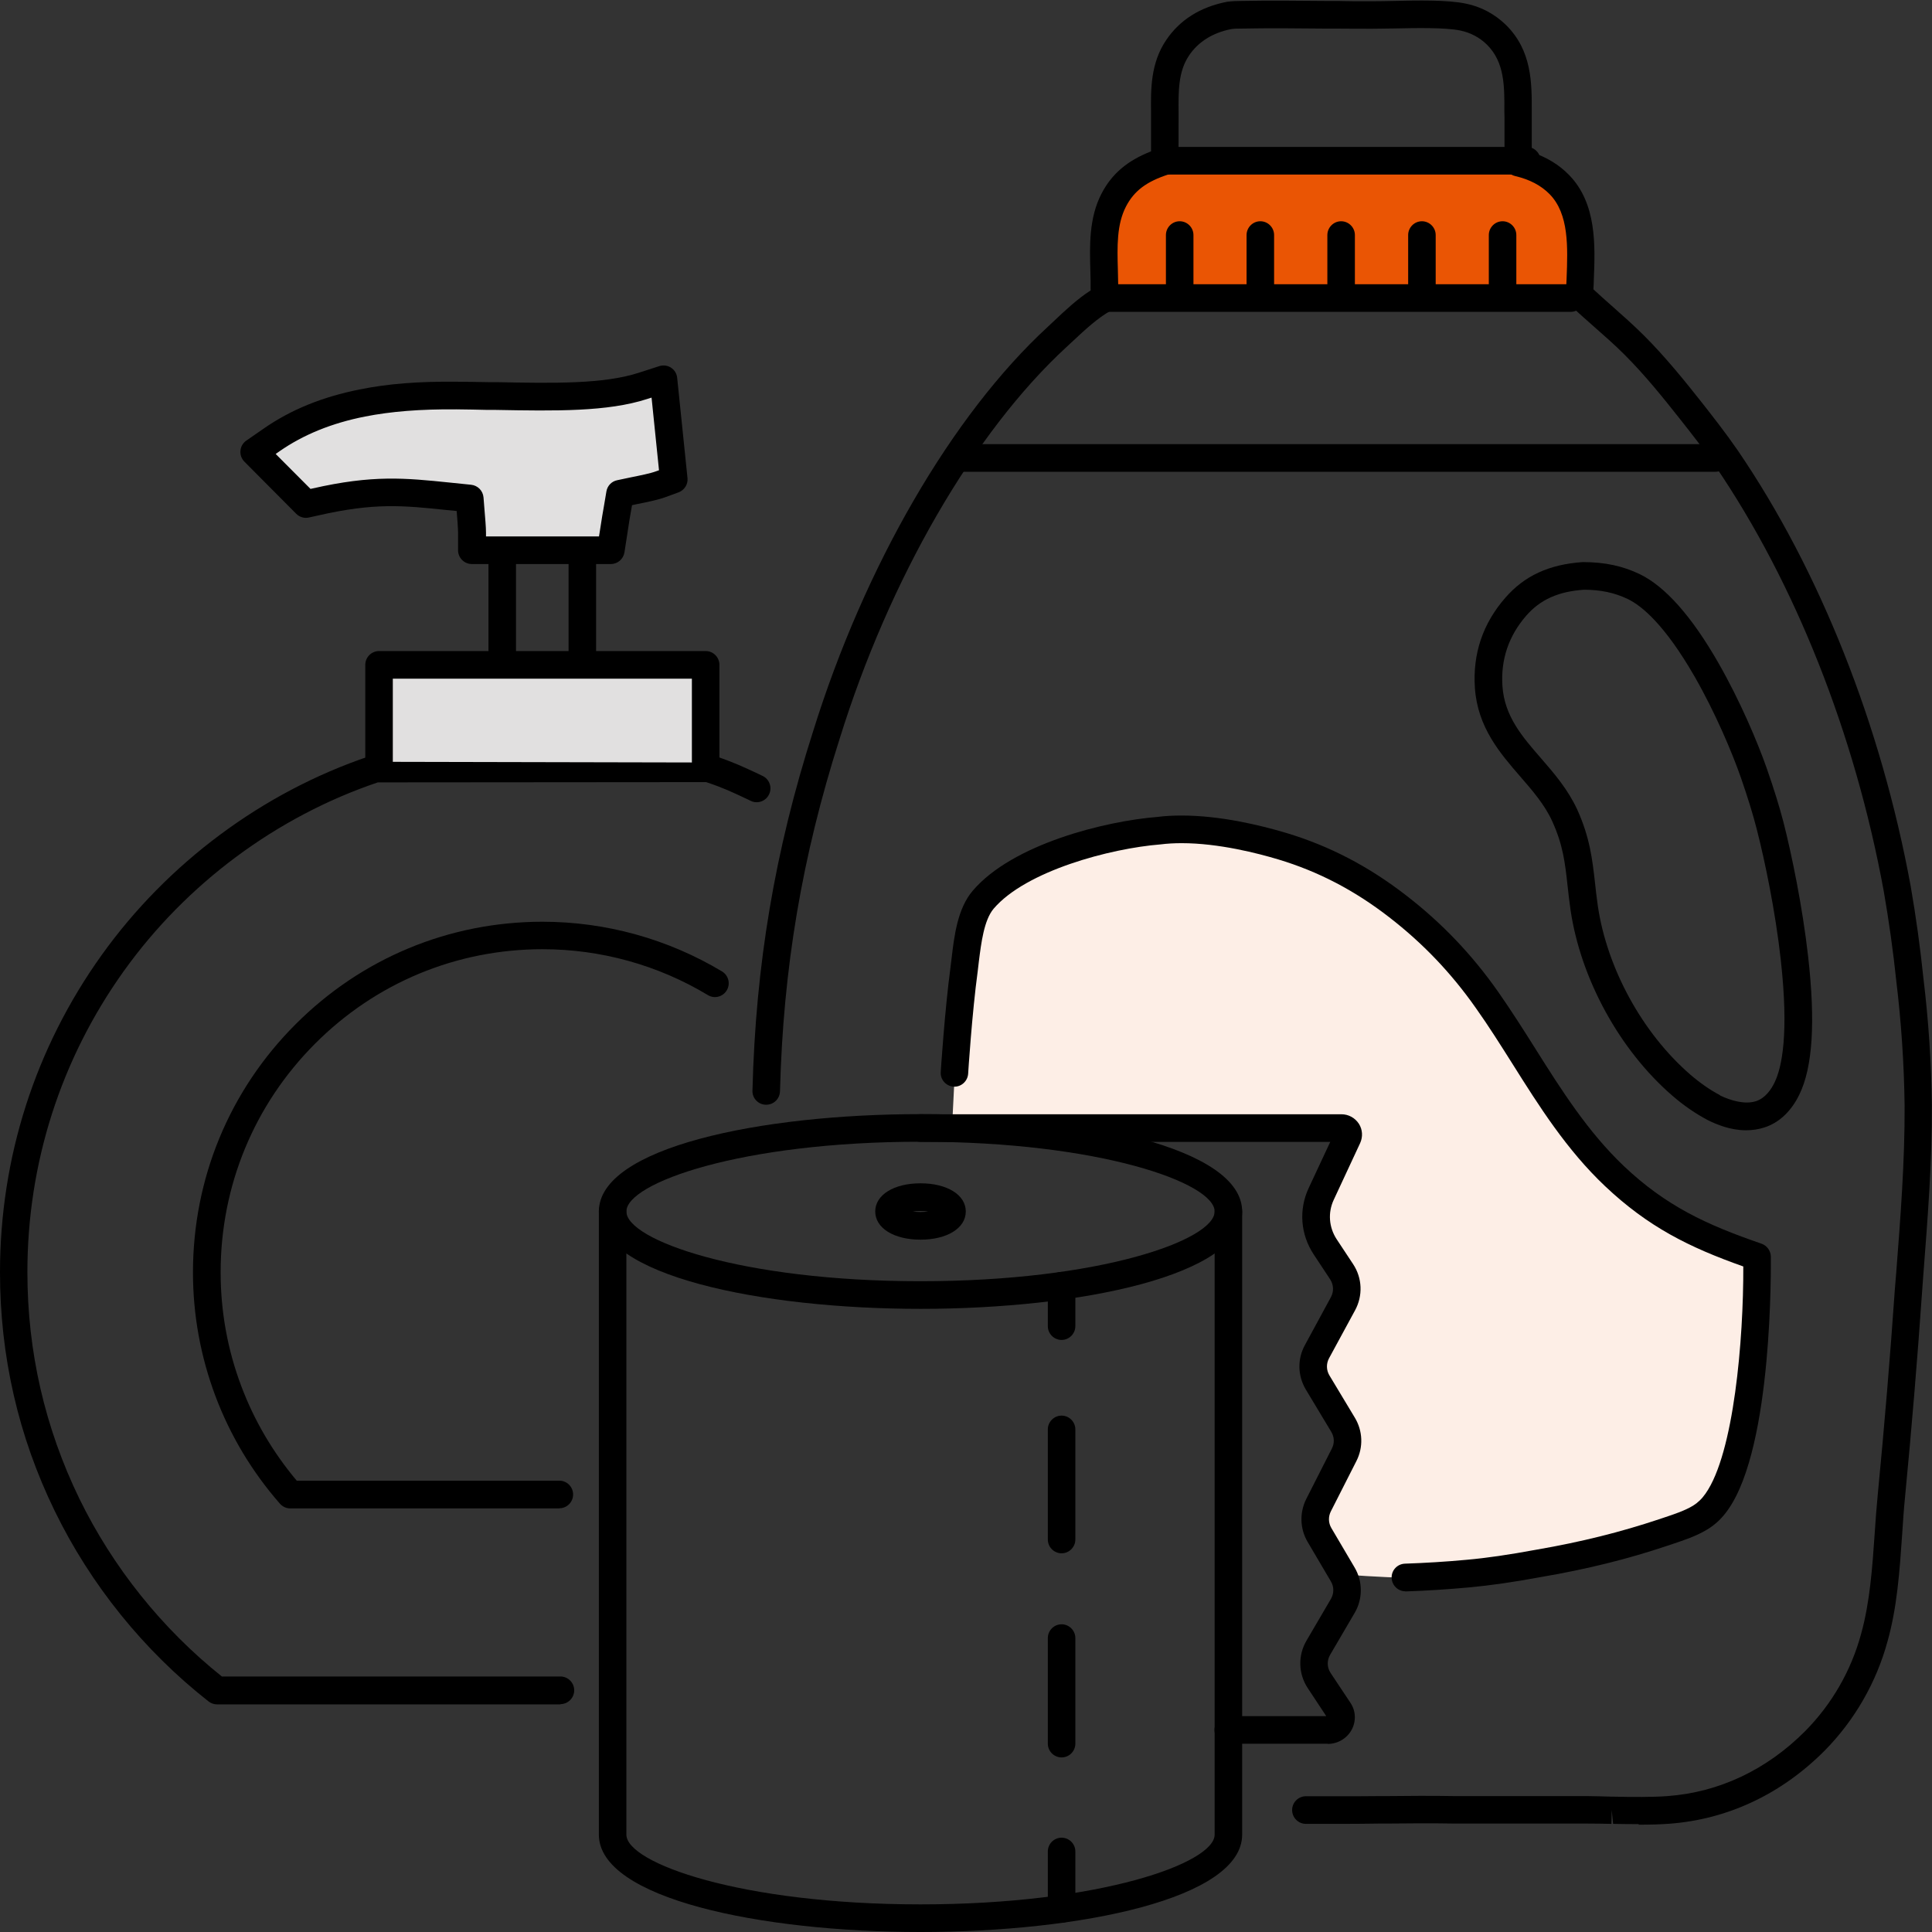 <svg width="100" height="100" viewBox="0 0 100 100" fill="none" xmlns="http://www.w3.org/2000/svg">
<rect x="0" y="0" width="100" height="100" fill="#333333" stroke="none"/>
<g clip-path="url(#clip0_805_3583)">
<g clip-path="url(#clip1_805_3583)">
<path d="M56.885 15.584H82.133C82.012 15.469 81.883 15.362 81.762 15.248C81.762 14.976 81.777 14.697 81.791 14.404C81.855 12.703 81.933 10.766 80.708 9.515C80.174 8.964 79.454 8.578 78.571 8.378V8.328H60.205C58.908 8.757 58.132 9.357 57.633 10.322C57.063 11.423 57.099 12.71 57.135 13.954C57.149 14.461 57.163 14.947 57.135 15.419C57.049 15.469 56.964 15.527 56.878 15.577L56.885 15.584Z" fill="#EA5504"/>
<path d="M84.819 94.417C84.377 94.417 83.928 94.41 83.494 94.403L83.422 93.688L83.408 94.403C83.002 94.396 82.596 94.388 82.197 94.388H75.337C74.118 94.367 72.893 94.374 71.696 94.388H71.326C70.742 94.396 70.157 94.403 69.573 94.403H67.593C67.201 94.403 66.88 94.081 66.88 93.688C66.88 93.295 67.201 92.973 67.593 92.973H69.573C70.15 92.973 70.734 92.973 71.311 92.966H71.682C72.886 92.952 74.126 92.945 75.344 92.966H82.197C82.603 92.973 83.023 92.98 83.437 92.995H83.522C84.505 93.016 85.538 93.023 86.3 92.966C88.972 92.773 91.437 91.608 93.432 89.606C94.814 88.212 95.818 86.468 96.331 84.567C96.787 82.937 96.915 81.107 97.036 79.341C97.079 78.683 97.129 77.997 97.193 77.354C97.535 73.815 97.834 70.248 98.076 66.752L98.148 65.873C98.368 63.035 98.597 60.104 98.582 57.202C98.554 55.079 98.411 52.927 98.155 50.804C97.991 49.239 97.77 47.659 97.499 46.108C96.01 38.001 92.919 30.188 88.787 24.126C88.203 23.268 87.554 22.446 86.927 21.653C86.108 20.616 85.146 19.415 84.078 18.35C83.579 17.85 83.031 17.371 82.503 16.906C82.097 16.549 81.677 16.177 81.278 15.798C81.135 15.662 81.05 15.469 81.057 15.269C81.057 15.005 81.071 14.726 81.086 14.44C81.15 12.774 81.214 11.08 80.209 10.051C79.768 9.6 79.169 9.286 78.428 9.114C78.108 9.043 77.873 8.75 77.873 8.421V6.091L77.866 5.776C77.873 4.461 77.88 3.217 76.961 2.309C76.583 1.937 76.106 1.687 75.586 1.58C74.788 1.415 73.263 1.451 72.152 1.473C71.732 1.48 71.376 1.487 71.069 1.487C70.464 1.487 69.837 1.487 69.217 1.48H68.604C67.165 1.465 65.683 1.451 64.223 1.48C64.059 1.48 63.888 1.48 63.717 1.508C62.777 1.694 62.022 2.159 61.544 2.874C60.982 3.71 60.996 4.725 61.003 5.797V6.212C61.003 6.898 61.003 7.613 60.996 8.349C60.996 8.657 60.789 8.928 60.504 9.021C59.343 9.393 58.702 9.879 58.282 10.687C57.797 11.623 57.826 12.76 57.861 13.968C57.876 14.497 57.89 14.99 57.861 15.491C57.847 15.741 57.705 15.963 57.491 16.084C56.821 16.449 56.144 17.085 55.546 17.642L55.183 17.979C50.417 22.375 46.028 29.959 43.449 38.273C41.512 44.342 40.536 50.125 40.372 56.487C40.358 56.88 40.044 57.188 39.638 57.181C39.246 57.173 38.933 56.845 38.947 56.452C39.111 49.946 40.108 44.035 42.089 37.844C44.746 29.309 49.277 21.481 54.221 16.928L54.57 16.599C55.133 16.07 55.76 15.476 56.451 15.033C56.451 14.704 56.451 14.368 56.437 14.011C56.401 12.732 56.358 11.287 57.014 10.022C57.541 9.007 58.346 8.314 59.578 7.835C59.578 7.284 59.578 6.741 59.578 6.219V5.812C59.564 4.625 59.55 3.274 60.362 2.073C61.067 1.029 62.121 0.365 63.504 0.093C63.774 0.057 63.995 0.05 64.202 0.05C65.676 0.021 67.172 0.036 68.619 0.05H69.231C69.844 0.064 70.457 0.072 71.062 0.064C71.361 0.064 71.71 0.057 72.081 0.05C73.363 0.021 74.916 -0.014 75.864 0.186C76.654 0.343 77.374 0.729 77.951 1.294C79.297 2.624 79.29 4.303 79.283 5.79V6.098V7.878C80.053 8.135 80.701 8.528 81.214 9.057C82.653 10.53 82.567 12.717 82.496 14.469C82.496 14.647 82.482 14.819 82.475 14.976C82.788 15.269 83.116 15.555 83.429 15.834C83.978 16.32 84.534 16.813 85.068 17.342C86.194 18.465 87.191 19.701 88.032 20.766C88.673 21.581 89.335 22.425 89.955 23.326C94.201 29.552 97.371 37.558 98.896 45.865C99.174 47.459 99.394 49.067 99.558 50.654C99.822 52.813 99.964 55.015 99.993 57.195C100.007 60.162 99.772 63.121 99.551 65.988L99.487 66.86C99.245 70.362 98.946 73.944 98.604 77.49C98.54 78.126 98.497 78.79 98.454 79.441C98.326 81.285 98.198 83.187 97.699 84.953C97.122 87.083 95.989 89.049 94.436 90.621C92.192 92.873 89.414 94.174 86.4 94.396C85.937 94.431 85.417 94.446 84.819 94.446V94.417Z" fill="black"/>
<path d="M90.376 58.503C89.563 58.503 88.851 58.203 88.388 57.974C87.754 57.638 87.141 57.216 86.557 56.709C83.836 54.357 81.82 50.675 81.292 47.108C81.228 46.651 81.178 46.236 81.136 45.836C81.007 44.657 80.901 43.734 80.345 42.512C79.953 41.647 79.305 40.904 78.678 40.181C77.652 38.995 76.484 37.658 76.341 35.614C76.22 33.848 76.747 32.275 77.916 30.939C78.906 29.802 80.174 29.216 81.912 29.094H81.926C83.073 29.094 83.985 29.294 84.869 29.716C86.187 30.352 87.561 31.896 88.944 34.313C90.062 36.264 90.974 38.416 91.451 39.781C91.829 40.868 92.092 41.718 92.306 42.533C92.734 44.206 93.296 46.922 93.588 49.503C93.973 52.906 93.824 55.243 93.132 56.659C92.712 57.524 92.085 58.11 91.337 58.353C91.031 58.453 90.71 58.503 90.383 58.503H90.376ZM89.029 56.702C89.563 56.952 90.297 57.188 90.896 56.995C91.373 56.837 91.679 56.387 91.85 56.03C92.235 55.243 92.598 53.499 92.171 49.667C91.893 47.158 91.344 44.528 90.924 42.898C90.725 42.126 90.475 41.311 90.112 40.26C89.656 38.952 88.787 36.893 87.718 35.028C86.172 32.34 84.983 31.36 84.263 31.01C83.579 30.681 82.853 30.524 81.983 30.524C80.658 30.617 79.725 31.032 78.991 31.875C78.087 32.919 77.673 34.141 77.766 35.514C77.873 37.072 78.785 38.123 79.754 39.238C80.445 40.031 81.157 40.861 81.641 41.911C82.29 43.348 82.418 44.471 82.553 45.657C82.596 46.05 82.639 46.451 82.703 46.887C83.18 50.132 85.018 53.478 87.483 55.615C87.989 56.051 88.509 56.416 89.029 56.687V56.702Z" fill="black"/>
<path d="M69.502 81.485L68.077 78.733L69.972 74.301L67.828 71.013L69.723 66.581L68.084 62.656L69.445 58.382L49.284 58.224L49.419 55.536C49.419 55.536 49.619 52.405 49.925 50.154C49.947 50.004 49.961 49.846 49.982 49.682C50.11 48.631 50.267 47.33 50.908 46.579C52.81 44.342 57.491 43.198 59.991 43.005C60.376 42.955 60.775 42.934 61.181 42.934C63.147 42.934 65.213 43.456 66.382 43.806C68.533 44.456 70.485 45.471 72.352 46.915C74.147 48.302 75.657 49.889 76.975 51.762C77.645 52.713 78.279 53.714 78.884 54.679C80.238 56.83 81.641 59.053 83.565 60.869C85.823 63.007 87.989 64.022 90.945 65.044C90.995 68.368 90.625 75.209 88.865 77.718C88.616 78.076 88.331 78.347 88.003 78.547C87.497 78.855 86.906 79.048 86.343 79.241L86.087 79.327C84.078 79.999 81.983 80.52 79.682 80.921C78.186 81.192 77.039 81.357 75.971 81.457C74.888 81.557 73.812 81.621 72.743 81.657C71.739 81.664 69.502 81.493 69.502 81.493V81.485Z" fill="#FDEEE6"/>
<path d="M72.743 82.365C72.359 82.365 72.045 82.057 72.031 81.671C72.017 81.278 72.323 80.949 72.722 80.935C73.762 80.899 74.838 80.835 75.907 80.735C76.954 80.642 78.079 80.478 79.554 80.206C81.834 79.813 83.893 79.298 85.859 78.64L86.115 78.555C86.65 78.376 87.198 78.197 87.633 77.933C87.875 77.783 88.089 77.582 88.281 77.304C89.749 75.216 90.247 69.326 90.233 65.552C87.426 64.558 85.31 63.507 83.073 61.391C81.086 59.511 79.661 57.252 78.286 55.065C77.68 54.107 77.061 53.12 76.391 52.177C75.116 50.361 73.648 48.824 71.91 47.48C70.115 46.086 68.234 45.107 66.168 44.485C65.121 44.17 63.083 43.642 61.167 43.642C60.775 43.642 60.405 43.663 60.07 43.706C57.462 43.913 53.095 45.078 51.428 47.037C50.93 47.63 50.787 48.81 50.666 49.761L50.609 50.247C50.31 52.448 50.111 55.551 50.111 55.579C50.082 55.973 49.74 56.273 49.355 56.244C48.964 56.216 48.664 55.88 48.693 55.486C48.7 55.358 48.899 52.305 49.199 50.054L49.256 49.589C49.391 48.445 49.562 47.023 50.346 46.108C52.397 43.691 57.199 42.498 59.92 42.283C60.291 42.233 60.718 42.212 61.167 42.212C63.155 42.212 65.206 42.705 66.574 43.112C68.811 43.785 70.841 44.842 72.779 46.344C74.631 47.773 76.192 49.41 77.552 51.347C78.236 52.327 78.899 53.371 79.483 54.3C80.815 56.416 82.197 58.596 84.049 60.355C86.222 62.413 88.302 63.386 91.173 64.372C91.458 64.472 91.651 64.737 91.658 65.037C91.658 65.437 91.779 74.816 89.449 78.133C89.143 78.576 88.787 78.912 88.374 79.162C87.797 79.513 87.141 79.727 86.564 79.92L86.308 80.006C84.27 80.692 82.14 81.221 79.796 81.621C78.286 81.9 77.118 82.064 76.028 82.165C74.931 82.265 73.834 82.336 72.758 82.372C72.751 82.372 72.743 82.372 72.736 82.372L72.743 82.365Z" fill="black"/>
<path d="M29.016 88.219H11.242C11.085 88.219 10.928 88.169 10.8 88.069C7.445 85.439 4.688 82.022 2.828 78.197C0.947 74.337 0 70.184 0 65.852C0 59.926 1.817 54.25 5.258 49.439C8.67 44.671 13.585 41.011 19.107 39.145L19.249 39.095C19.32 39.066 19.399 39.059 19.477 39.059H36.675C36.753 39.059 36.831 39.074 36.903 39.095L37.052 39.145C37.978 39.459 38.463 39.688 39.261 40.06L39.467 40.16C39.823 40.325 39.98 40.753 39.809 41.111C39.645 41.468 39.218 41.626 38.862 41.454L38.655 41.354C37.879 40.989 37.444 40.782 36.589 40.496L36.553 40.482L19.555 40.496C14.312 42.269 9.646 45.736 6.404 50.268C3.142 54.829 1.418 60.219 1.418 65.844C1.418 69.955 2.322 73.894 4.103 77.561C5.835 81.114 8.385 84.302 11.484 86.775H29.009C29.401 86.775 29.721 87.097 29.721 87.49C29.721 87.883 29.401 88.205 29.009 88.205L29.016 88.219Z" fill="black"/>
<path d="M34.203 25.063C33.853 25.191 33.305 25.306 32.756 25.413L32.08 25.556L31.944 26.357C31.901 26.621 31.852 26.886 31.723 27.7L31.602 28.48H24.414V27.565C24.414 27.314 24.371 26.821 24.336 26.335L24.293 25.799L23.174 25.684C20.909 25.449 19.32 25.284 16.3 25.978L15.815 26.085L13.137 23.39L14.034 22.768C15.473 21.774 17.076 21.188 18.729 20.859C20.332 20.538 21.999 20.459 23.602 20.473C24.314 20.473 24.991 20.495 25.646 20.502C28.681 20.552 31.317 20.602 33.262 19.973L34.324 19.63L34.858 24.82L34.195 25.063H34.203Z" fill="#E1E0E0"/>
<path d="M31.609 29.194H24.421C24.029 29.194 23.709 28.873 23.709 28.48V27.564C23.709 27.35 23.673 26.878 23.637 26.449L23.117 26.399C20.866 26.163 19.384 26.013 16.478 26.678L15.993 26.785C15.751 26.843 15.502 26.764 15.331 26.592L12.652 23.897C12.503 23.747 12.424 23.54 12.446 23.325C12.467 23.111 12.574 22.925 12.752 22.804L13.65 22.182C15.06 21.202 16.684 20.545 18.608 20.159C20.054 19.866 21.643 19.737 23.63 19.758C24.186 19.758 24.727 19.773 25.255 19.78H25.682C28.667 19.837 31.232 19.887 33.062 19.294L34.124 18.951C34.331 18.886 34.551 18.915 34.73 19.029C34.908 19.144 35.029 19.337 35.05 19.551L35.584 24.741C35.62 25.062 35.428 25.37 35.121 25.484L34.459 25.727C34.053 25.877 33.476 25.992 32.906 26.106L32.714 26.149L32.657 26.471C32.607 26.735 32.564 27.007 32.443 27.808L32.322 28.587C32.265 28.937 31.973 29.194 31.616 29.194H31.609ZM25.141 27.765H31.004L31.032 27.593C31.16 26.771 31.203 26.499 31.253 26.235L31.388 25.434C31.438 25.141 31.659 24.912 31.951 24.855L32.628 24.712C33.12 24.612 33.668 24.505 33.967 24.391L34.11 24.34L33.725 20.58L33.497 20.652C31.445 21.317 28.76 21.274 25.661 21.217H25.233C24.713 21.202 24.179 21.195 23.623 21.188C21.75 21.174 20.239 21.295 18.893 21.56C17.162 21.903 15.708 22.496 14.462 23.361L14.269 23.497L16.072 25.306L16.172 25.284C19.306 24.569 20.973 24.741 23.274 24.977L24.386 25.091C24.727 25.127 24.998 25.398 25.027 25.749L25.069 26.285C25.112 26.8 25.155 27.286 25.155 27.564V27.765H25.141Z" fill="black"/>
<path d="M28.945 78.076H15.024C14.818 78.076 14.626 77.983 14.49 77.832C13.044 76.181 11.918 74.301 11.149 72.257C10.38 70.205 9.988 68.053 9.988 65.859C9.988 61.012 11.868 56.451 15.288 53.027C18.708 49.596 23.246 47.709 28.083 47.709C31.36 47.709 34.573 48.602 37.373 50.282C37.707 50.483 37.821 50.926 37.615 51.262C37.415 51.598 36.974 51.712 36.639 51.505C34.06 49.953 31.103 49.131 28.083 49.131C23.63 49.131 19.448 50.868 16.3 54.028C13.151 57.188 11.42 61.384 11.42 65.852C11.42 67.875 11.776 69.855 12.488 71.742C13.158 73.529 14.127 75.173 15.359 76.639H28.952C29.344 76.639 29.664 76.96 29.664 77.354C29.664 77.747 29.344 78.068 28.952 78.068L28.945 78.076Z" fill="black"/>
<path d="M36.525 39.467V34.406H19.62V39.431L36.525 39.467Z" fill="#E1E0E0"/>
<path d="M36.525 40.181C36.133 40.181 35.812 39.86 35.812 39.467V35.128H20.332V39.431C20.332 39.824 20.012 40.146 19.62 40.146C19.228 40.146 18.907 39.824 18.907 39.431V34.413C18.907 34.02 19.228 33.698 19.62 33.698H36.525C36.917 33.698 37.237 34.02 37.237 34.413V39.467C37.237 39.86 36.917 40.181 36.525 40.181Z" fill="black"/>
<path d="M25.996 35.056C25.604 35.056 25.283 34.734 25.283 34.341V28.708C25.283 28.315 25.604 27.993 25.996 27.993C26.387 27.993 26.708 28.315 26.708 28.708V34.341C26.708 34.734 26.387 35.056 25.996 35.056Z" fill="black"/>
<path d="M30.142 35.056C29.75 35.056 29.429 34.734 29.429 34.341V28.708C29.429 28.315 29.75 27.993 30.142 27.993C30.534 27.993 30.854 28.315 30.854 28.708V34.341C30.854 34.734 30.534 35.056 30.142 35.056Z" fill="black"/>
<path d="M47.646 64.165C46.264 64.165 45.302 63.564 45.302 62.706C45.302 61.849 46.264 61.248 47.646 61.248C49.028 61.248 49.989 61.849 49.989 62.706C49.989 63.564 49.028 64.165 47.646 64.165ZM47.247 62.706C47.482 62.742 47.809 62.742 48.044 62.706C47.809 62.671 47.482 62.671 47.247 62.706Z" fill="black"/>
<path d="M47.645 67.746C39.374 67.746 30.997 66.016 30.997 62.706C30.997 59.397 39.367 57.667 47.645 57.667C55.924 57.667 64.294 59.397 64.294 62.706C64.294 66.016 55.924 67.746 47.645 67.746ZM47.645 59.096C38.356 59.096 32.421 61.234 32.421 62.706C32.421 64.179 38.349 66.316 47.645 66.316C56.942 66.316 62.87 64.179 62.87 62.706C62.87 61.234 56.942 59.096 47.645 59.096Z" fill="black"/>
<path d="M47.645 100C39.374 100 30.997 98.27 30.997 94.96V62.706C30.997 62.313 31.317 61.992 31.709 61.992C32.101 61.992 32.421 62.313 32.421 62.706V94.96C32.421 96.433 38.349 98.57 47.645 98.57C56.942 98.57 62.87 96.433 62.87 94.96V62.706C62.87 62.313 63.19 61.992 63.582 61.992C63.974 61.992 64.294 62.313 64.294 62.706V94.96C64.294 98.27 55.924 100 47.645 100Z" fill="black"/>
<path d="M54.948 69.355C54.556 69.355 54.235 69.033 54.235 68.64V66.552C54.235 66.159 54.556 65.837 54.948 65.837C55.34 65.837 55.66 66.159 55.66 66.552V68.64C55.66 69.033 55.34 69.355 54.948 69.355Z" fill="black"/>
<path d="M54.948 80.399C54.556 80.399 54.235 80.077 54.235 79.684V73.987C54.235 73.594 54.556 73.272 54.948 73.272C55.34 73.272 55.66 73.594 55.66 73.987V79.684C55.66 80.077 55.34 80.399 54.948 80.399Z" fill="black"/>
<path d="M54.948 90.964C54.556 90.964 54.235 90.643 54.235 90.249V84.788C54.235 84.395 54.556 84.073 54.948 84.073C55.34 84.073 55.66 84.395 55.66 84.788V90.249C55.66 90.643 55.34 90.964 54.948 90.964Z" fill="black"/>
<path d="M54.948 99.521C54.556 99.521 54.235 99.199 54.235 98.806V95.832C54.235 95.439 54.556 95.118 54.948 95.118C55.34 95.118 55.66 95.439 55.66 95.832V98.806C55.66 99.199 55.34 99.521 54.948 99.521Z" fill="black"/>
<path d="M68.726 90.257H63.575C63.183 90.257 62.862 89.935 62.862 89.542C62.862 89.149 63.183 88.827 63.575 88.827H68.647L67.693 87.383C67.201 86.639 67.172 85.696 67.621 84.924L68.889 82.758C69.053 82.472 69.053 82.136 68.889 81.857L67.685 79.813C67.279 79.126 67.258 78.29 67.614 77.582L68.939 74.973C69.082 74.694 69.067 74.373 68.904 74.108L67.593 71.928C67.165 71.213 67.144 70.348 67.543 69.619L68.889 67.138C69.046 66.845 69.032 66.502 68.847 66.216L67.992 64.922C67.315 63.893 67.215 62.613 67.735 61.498L68.854 59.103H47.638C47.247 59.103 46.926 58.782 46.926 58.389C46.926 57.995 47.247 57.674 47.638 57.674H69.431C69.801 57.674 70.136 57.86 70.336 58.167C70.528 58.467 70.549 58.839 70.4 59.168L69.032 62.106C68.726 62.764 68.782 63.521 69.181 64.136L70.036 65.43C70.514 66.152 70.549 67.067 70.136 67.825L68.79 70.305C68.64 70.584 68.647 70.92 68.811 71.192L70.122 73.372C70.542 74.065 70.571 74.909 70.207 75.624L68.882 78.233C68.747 78.504 68.754 78.826 68.911 79.091L70.115 81.135C70.542 81.857 70.542 82.765 70.115 83.487L68.847 85.653C68.676 85.946 68.683 86.311 68.875 86.597L69.901 88.141C70.179 88.555 70.2 89.084 69.965 89.527C69.723 89.978 69.246 90.264 68.726 90.264V90.257Z" fill="black"/>
<path d="M81.299 16.141H57.142C56.75 16.141 56.429 15.82 56.429 15.426C56.429 15.033 56.75 14.711 57.142 14.711H81.299C81.691 14.711 82.012 15.033 82.012 15.426C82.012 15.82 81.691 16.141 81.299 16.141Z" fill="black"/>
<path d="M79.027 9.036H60.276C59.885 9.036 59.564 8.714 59.564 8.321C59.564 7.928 59.885 7.606 60.276 7.606H79.027C79.419 7.606 79.739 7.928 79.739 8.321C79.739 8.714 79.419 9.036 79.027 9.036Z" fill="black"/>
<path d="M88.787 24.419H49.875C49.483 24.419 49.163 24.098 49.163 23.704C49.163 23.311 49.483 22.989 49.875 22.989H88.787C89.178 22.989 89.499 23.311 89.499 23.704C89.499 24.098 89.178 24.419 88.787 24.419Z" fill="black"/>
<path d="M61.06 15.92C60.668 15.92 60.348 15.598 60.348 15.205V12.167C60.348 11.774 60.668 11.452 61.06 11.452C61.452 11.452 61.773 11.774 61.773 12.167V15.205C61.773 15.598 61.452 15.92 61.06 15.92Z" fill="black"/>
<path d="M65.235 15.92C64.843 15.92 64.522 15.598 64.522 15.205V12.167C64.522 11.774 64.843 11.452 65.235 11.452C65.627 11.452 65.947 11.774 65.947 12.167V15.205C65.947 15.598 65.627 15.92 65.235 15.92Z" fill="black"/>
<path d="M69.416 15.92C69.025 15.92 68.704 15.598 68.704 15.205V12.167C68.704 11.774 69.025 11.452 69.416 11.452C69.808 11.452 70.129 11.774 70.129 12.167V15.205C70.129 15.598 69.808 15.92 69.416 15.92Z" fill="black"/>
<path d="M73.598 15.92C73.207 15.92 72.886 15.598 72.886 15.205V12.167C72.886 11.774 73.207 11.452 73.598 11.452C73.99 11.452 74.311 11.774 74.311 12.167V15.205C74.311 15.598 73.99 15.92 73.598 15.92Z" fill="black"/>
<path d="M77.773 15.92C77.381 15.92 77.061 15.598 77.061 15.205V12.167C77.061 11.774 77.381 11.452 77.773 11.452C78.165 11.452 78.485 11.774 78.485 12.167V15.205C78.485 15.598 78.165 15.92 77.773 15.92Z" fill="black"/>
</g>
</g>
<defs>
<clipPath id="clip0_805_3583">
<rect width="100" height="100" fill="white"/>
</clipPath>
<clipPath id="clip1_805_3583">
<rect width="100" height="100" fill="white"/>
</clipPath>
</defs>
</svg>
